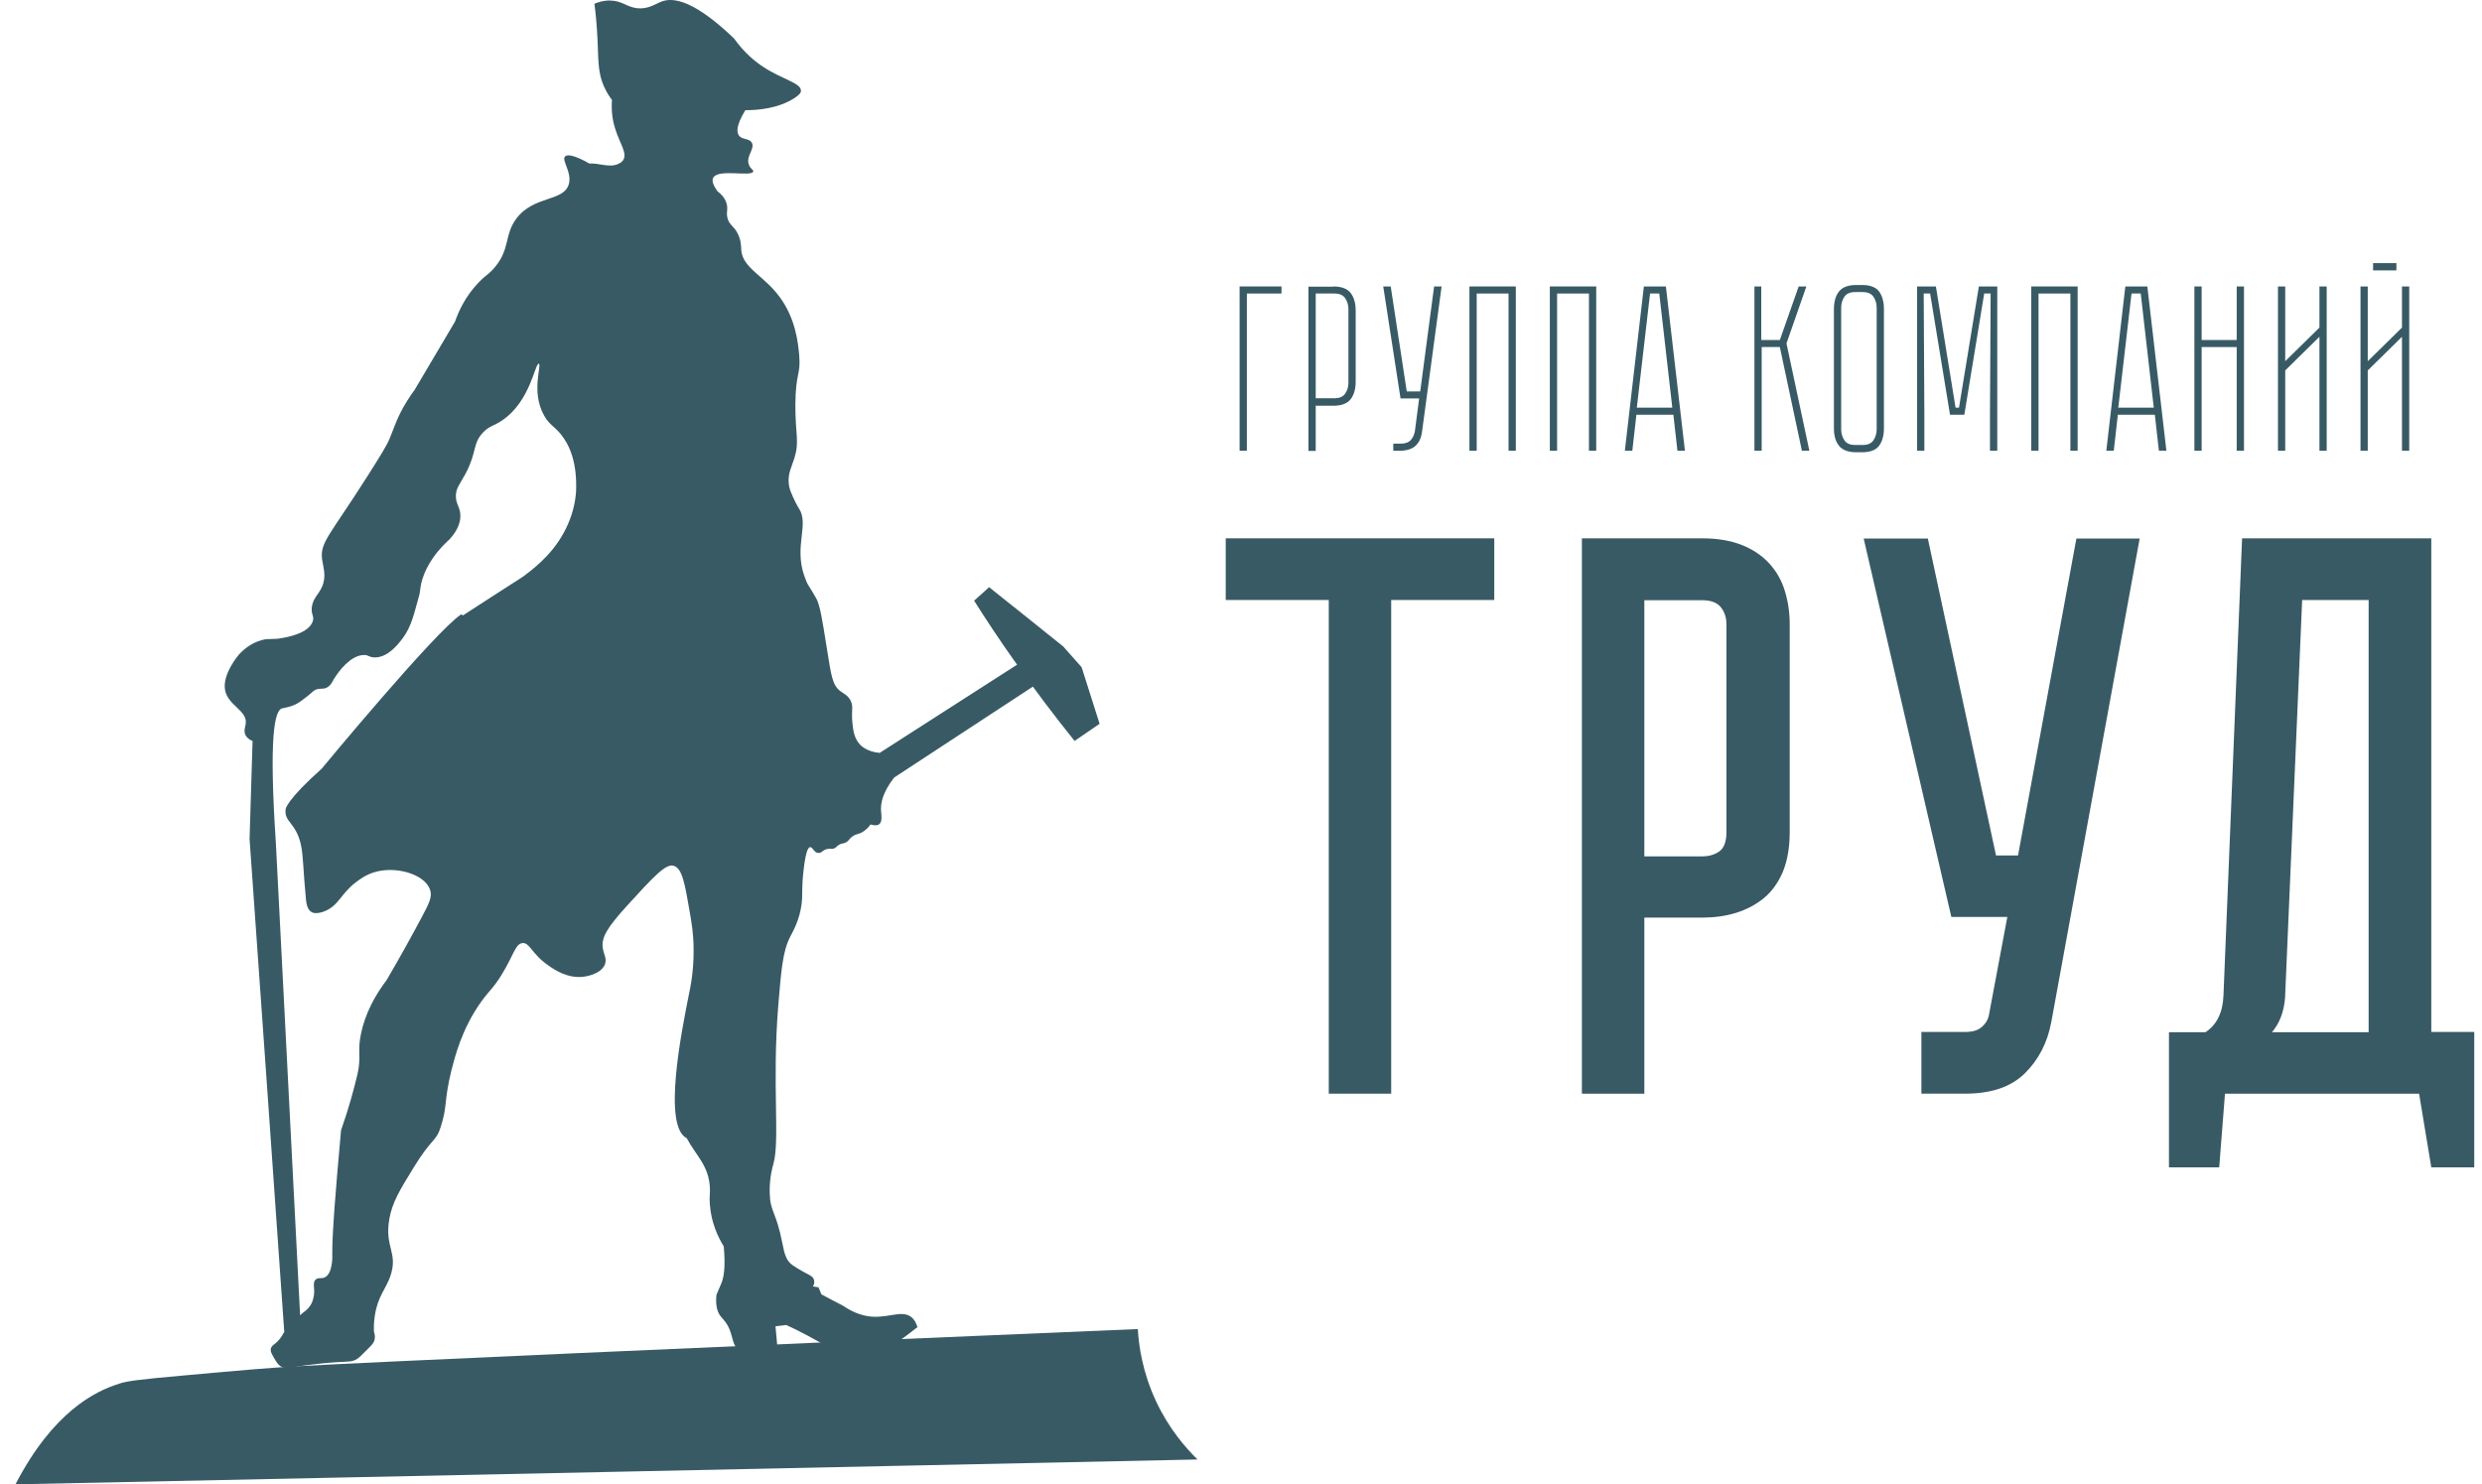 <?xml version="1.0" encoding="UTF-8"?> <svg xmlns="http://www.w3.org/2000/svg" width="107" height="64" viewBox="0 0 107 64" fill="none"><path d="M19.957 26.535C19.957 26.535 20.473 26.203 21.155 25.76C21.247 25.704 21.293 25.667 21.312 25.658C22.574 24.846 22.556 24.864 22.657 24.781C23.155 24.402 24.012 23.719 24.5 22.565C24.731 22.029 24.805 21.549 24.832 21.244C24.897 19.914 24.537 19.166 24.178 18.723C23.883 18.363 23.68 18.317 23.459 17.92C22.878 16.904 23.367 15.722 23.229 15.685C23.063 15.639 22.878 17.292 21.653 18.123C21.275 18.381 21.1 18.354 20.814 18.658C20.362 19.148 20.574 19.462 20.076 20.413C19.819 20.893 19.653 21.041 19.653 21.392C19.653 21.733 19.828 21.854 19.846 22.195C19.855 22.445 19.791 22.796 19.395 23.239C18.574 23.987 18.279 24.661 18.16 25.15C18.095 25.446 18.132 25.501 18.03 25.824C17.855 26.425 17.754 26.988 17.358 27.524C17.173 27.764 16.74 28.346 16.16 28.346C15.892 28.346 15.892 28.225 15.653 28.244C15.118 28.272 14.611 28.918 14.39 29.287C14.316 29.417 14.252 29.564 14.086 29.648C13.902 29.74 13.782 29.648 13.57 29.758C13.487 29.805 13.496 29.823 13.275 29.998C13.275 29.998 13.127 30.119 12.961 30.239C12.639 30.479 12.233 30.525 12.159 30.543C11.837 30.626 11.588 31.753 11.892 36.343C12.242 43.167 12.593 49.991 12.943 56.816C12.713 57.056 12.491 57.287 12.261 57.527C11.763 50.407 11.265 43.296 10.759 36.176L10.888 31.947C10.786 31.91 10.666 31.836 10.593 31.716C10.491 31.531 10.574 31.347 10.593 31.208C10.676 30.626 9.809 30.423 9.699 29.731C9.588 29.047 10.298 28.225 10.298 28.225C10.501 28.004 10.823 27.727 11.284 27.598C11.634 27.505 11.736 27.598 12.187 27.505C12.399 27.468 13.33 27.302 13.487 26.776C13.551 26.563 13.413 26.517 13.441 26.194C13.487 25.788 13.736 25.64 13.883 25.298C14.086 24.846 13.929 24.448 13.883 24.098C13.8 23.377 14.215 23.091 15.846 20.524C16.39 19.665 16.666 19.222 16.786 18.935C16.98 18.483 17.118 17.975 17.542 17.301C17.671 17.088 17.791 16.922 17.874 16.811L19.616 13.866C19.772 13.413 20.067 12.776 20.62 12.194C20.906 11.889 20.989 11.889 21.229 11.64C22.03 10.781 21.708 10.163 22.261 9.424C23.026 8.408 24.325 8.713 24.528 7.919C24.657 7.392 24.178 6.894 24.371 6.737C24.593 6.561 25.404 7.051 25.404 7.051C25.818 7.023 26.279 7.244 26.648 7.069C26.749 7.023 26.805 6.986 26.86 6.912C27.063 6.616 26.712 6.173 26.519 5.545C26.427 5.259 26.344 4.843 26.381 4.308C26.298 4.197 26.169 4.012 26.058 3.772C25.726 3.052 25.819 2.498 25.735 1.279C25.717 1.02 25.689 0.632 25.625 0.161C25.782 0.097 26.021 0.014 26.307 0.023C26.823 0.032 27.026 0.309 27.477 0.355C27.957 0.402 28.261 0.161 28.537 0.06C29.053 -0.125 29.957 0.041 31.643 1.657C32.113 2.313 32.593 2.683 32.934 2.904C33.726 3.421 34.537 3.578 34.528 3.911C34.528 4.022 34.427 4.105 34.27 4.215C33.57 4.677 32.694 4.751 32.132 4.751C31.726 5.416 31.754 5.702 31.855 5.841C32.003 6.044 32.316 5.952 32.417 6.164C32.547 6.432 32.141 6.737 32.288 7.106C32.353 7.291 32.491 7.318 32.473 7.392C32.399 7.642 30.971 7.263 30.749 7.66C30.657 7.817 30.795 8.057 30.934 8.251C31.072 8.353 31.247 8.519 31.321 8.768C31.404 9.045 31.284 9.165 31.376 9.451C31.468 9.719 31.625 9.738 31.782 10.033C31.957 10.347 31.948 10.633 31.957 10.79C32.021 11.557 32.915 11.871 33.597 12.785C34.316 13.746 34.408 14.826 34.454 15.316C34.528 16.174 34.298 16.036 34.288 17.467C34.288 18.778 34.473 19.028 34.242 19.767C34.113 20.173 33.966 20.413 34.003 20.838C34.012 20.958 34.04 21.059 34.067 21.142C34.224 21.558 34.399 21.854 34.445 21.927C34.888 22.602 34.233 23.534 34.666 24.809C34.832 25.298 34.842 25.178 35.192 25.806C35.348 26.092 35.45 26.711 35.643 27.939C35.837 29.13 35.874 29.527 36.233 29.805C36.371 29.906 36.537 29.971 36.657 30.183C36.805 30.451 36.703 30.626 36.74 31.079C36.768 31.393 36.795 31.771 37.035 32.058C37.109 32.15 37.358 32.409 37.92 32.464C39.929 31.171 41.938 29.888 43.947 28.595C44.178 28.909 44.417 29.213 44.648 29.527C42.611 30.857 40.583 32.196 38.547 33.526C38.03 34.191 37.957 34.662 37.984 34.985C37.993 35.133 38.049 35.428 37.901 35.539C37.8 35.613 37.643 35.585 37.533 35.548C37.376 35.761 37.219 35.862 37.099 35.918C36.952 35.983 36.888 35.964 36.749 36.066C36.593 36.176 36.602 36.26 36.445 36.333C36.325 36.389 36.288 36.352 36.169 36.426C36.058 36.49 36.058 36.546 35.957 36.583C35.855 36.62 35.818 36.583 35.699 36.601C35.468 36.629 35.441 36.786 35.284 36.777C35.09 36.777 35.044 36.518 34.924 36.527C34.694 36.546 34.611 37.885 34.602 37.949C34.565 38.577 34.602 38.651 34.556 38.993C34.464 39.676 34.196 40.138 34.067 40.387C33.745 41.015 33.68 41.809 33.551 43.361C33.275 46.805 33.634 49.16 33.339 50.194C33.312 50.278 33.164 50.804 33.182 51.432C33.201 52.263 33.459 52.226 33.726 53.593C33.818 54.082 33.901 54.359 34.159 54.544C34.436 54.738 34.777 54.913 34.777 54.913C34.915 54.987 35.053 55.043 35.09 55.181C35.127 55.292 35.09 55.403 35.044 55.468C35.127 55.477 35.201 55.495 35.284 55.504C35.33 55.606 35.367 55.708 35.413 55.809C35.726 55.975 36.03 56.142 36.344 56.299C36.851 56.65 37.275 56.742 37.579 56.77C38.325 56.825 38.869 56.483 39.275 56.779C39.441 56.908 39.514 57.093 39.551 57.222C39.413 57.324 39.284 57.434 39.146 57.536C38.998 57.647 38.841 57.758 38.666 57.887C38.39 58.081 38.288 58.145 38.141 58.173C38.04 58.192 37.975 58.182 37.8 58.173C37.542 58.164 37.662 58.173 37.09 58.173C36.381 58.164 36.021 58.155 35.911 58.127C35.597 58.053 35.514 57.961 34.823 57.591C34.427 57.379 34.104 57.222 33.892 57.13C33.736 57.148 33.588 57.167 33.431 57.185L33.505 57.989L33.348 58.182C33.348 58.182 31.92 58.192 31.883 58.182C31.487 58.053 31.671 57.425 31.183 56.89C31.109 56.806 31.026 56.723 30.961 56.576C30.823 56.243 30.887 55.828 30.887 55.828C30.887 55.828 31.081 55.375 31.099 55.329C31.201 55.089 31.284 54.646 31.201 53.741C30.952 53.334 30.657 52.715 30.602 51.931C30.574 51.589 30.62 51.46 30.602 51.183C30.547 50.25 30.012 49.834 29.606 49.077C28.556 48.56 29.385 44.46 29.689 42.927C29.763 42.576 29.911 41.874 29.901 40.941C29.901 40.258 29.809 39.759 29.745 39.381C29.523 38.088 29.413 37.441 29.044 37.331C28.703 37.22 28.15 37.829 27.044 39.039C26.16 40.009 25.929 40.424 25.984 40.858C26.021 41.154 26.178 41.329 26.076 41.588C25.901 42.013 25.238 42.105 25.155 42.114C24.482 42.197 23.929 41.828 23.662 41.643C22.915 41.135 22.841 40.627 22.519 40.664C22.215 40.701 22.15 41.172 21.634 42.013C21.275 42.604 21.109 42.687 20.749 43.185C19.901 44.367 19.607 45.586 19.459 46.159C19.127 47.517 19.302 47.646 18.998 48.597C18.796 49.234 18.611 49.068 17.837 50.333C17.219 51.34 16.915 51.838 16.786 52.549C16.565 53.787 17.173 53.99 16.832 55.015C16.648 55.56 16.279 55.901 16.16 56.723C16.113 57.019 16.113 57.268 16.123 57.434C16.15 57.508 16.178 57.619 16.15 57.748C16.123 57.896 16.03 57.989 15.929 58.09C15.616 58.404 15.468 58.561 15.358 58.616C15.146 58.727 15.026 58.7 14.464 58.736C14.252 58.755 13.947 58.773 13.588 58.82C13.256 58.856 12.98 58.894 12.805 58.921C12.418 58.977 12.289 59.014 12.132 58.93C11.994 58.857 11.92 58.736 11.809 58.543C11.717 58.386 11.643 58.256 11.68 58.136C11.708 58.035 11.782 57.998 11.902 57.896C12.003 57.813 12.123 57.675 12.233 57.462C12.611 57.13 12.832 56.77 13.072 56.594C13.441 56.336 13.496 56.068 13.533 55.846C13.579 55.532 13.459 55.31 13.607 55.172C13.717 55.07 13.846 55.144 13.994 55.08C14.344 54.923 14.335 54.175 14.325 54.045C14.316 53.233 14.464 51.367 14.703 48.735C15.035 47.784 15.256 46.972 15.404 46.344C15.57 45.67 15.431 45.356 15.524 44.783C15.625 44.146 15.902 43.269 16.666 42.262C17.265 41.237 17.754 40.35 18.132 39.639C18.51 38.938 18.648 38.66 18.537 38.356C18.298 37.672 17.007 37.312 16.077 37.626C15.726 37.746 15.477 37.94 15.339 38.042C14.676 38.55 14.611 39.048 13.975 39.298C13.625 39.427 13.468 39.353 13.431 39.325C13.238 39.215 13.21 38.938 13.192 38.799C13.063 37.488 13.081 36.924 12.971 36.416C12.749 35.438 12.233 35.456 12.316 34.874C12.316 34.874 12.371 34.477 13.865 33.147C13.865 33.147 18.768 27.219 19.883 26.489L19.957 26.535Z" fill="#385A65"></path><path d="M5.164 59.651C5.478 59.558 5.782 59.493 8.104 59.29C10.436 59.078 11.607 58.976 12.915 58.903C15.754 58.745 29.818 58.108 49.053 57.305C49.09 58.007 49.247 59.152 49.837 60.417C50.399 61.617 51.127 62.439 51.625 62.929C34.639 63.289 17.653 63.649 0.667 64C2.279 60.888 4.095 59.974 5.173 59.651H5.164Z" fill="#385A65"></path><path d="M41.984 25.908C42.206 25.714 42.417 25.52 42.639 25.317C43.708 26.166 44.768 27.016 45.837 27.875C46.104 28.17 46.371 28.475 46.63 28.77C46.888 29.583 47.146 30.396 47.404 31.208C47.044 31.458 46.685 31.698 46.325 31.947C45.459 30.867 44.574 29.703 43.689 28.438C43.081 27.579 42.519 26.73 41.994 25.898L41.984 25.908Z" fill="#385A65"></path><path d="M64.418 23.211V25.87H59.975V47.156H57.284V25.87H52.842V23.211H64.427H64.418Z" fill="#385A65"></path><path d="M77.155 35.881C77.155 36.545 77.053 37.118 76.86 37.589C76.657 38.06 76.39 38.438 76.04 38.725C75.689 39.011 75.284 39.224 74.832 39.362C74.381 39.501 73.892 39.565 73.376 39.565H70.888V47.156H68.196V23.211H73.376C74.049 23.211 74.629 23.312 75.109 23.506C75.588 23.7 75.975 23.968 76.279 24.3C76.583 24.633 76.805 25.021 76.943 25.473C77.081 25.926 77.155 26.397 77.155 26.904V35.871V35.881ZM74.427 26.914C74.427 26.637 74.353 26.397 74.196 26.194C74.04 25.99 73.772 25.88 73.376 25.88H70.888V36.924H73.376C73.68 36.924 73.929 36.85 74.132 36.702C74.325 36.555 74.427 36.287 74.427 35.89V26.923V26.914Z" fill="#385A65"></path><path d="M88.427 44.089C88.261 44.967 87.883 45.696 87.293 46.278C86.694 46.869 85.837 47.155 84.722 47.155H82.832V44.495H84.722C85.026 44.495 85.256 44.431 85.422 44.292C85.588 44.154 85.689 43.997 85.735 43.812L86.537 39.536H84.123L80.344 23.219H83.109L86.049 36.886H86.998L89.514 23.219H92.242L88.427 44.098V44.089Z" fill="#385A65"></path><path d="M106.666 44.506V50.333H104.814L104.288 47.156H95.92L95.671 50.333H93.505V44.506H95.081C95.569 44.182 95.827 43.656 95.855 42.917L96.657 23.211H104.814V44.496H106.666V44.506ZM102.113 44.506V25.87H99.247L98.51 43.019C98.463 43.619 98.279 44.109 97.947 44.506H102.113Z" fill="#385A65"></path><path d="M55.246 12.656H53.753V19.434H53.44V12.351H55.246V12.656Z" fill="#385A65"></path><path d="M57.476 12.351C57.827 12.351 58.075 12.443 58.223 12.628C58.37 12.813 58.444 13.071 58.444 13.395V16.451C58.444 16.774 58.37 17.033 58.223 17.218C58.075 17.402 57.827 17.495 57.476 17.495H56.721V19.443H56.407V12.36H57.476V12.351ZM58.131 13.33C58.131 13.155 58.085 12.998 57.992 12.859C57.9 12.72 57.744 12.656 57.522 12.656H56.721V17.172H57.522C57.744 17.172 57.9 17.107 57.992 16.968C58.085 16.839 58.131 16.682 58.131 16.507V13.33Z" fill="#385A65"></path><path d="M62.148 12.351L61.3 18.649C61.263 18.898 61.171 19.083 61.023 19.222C60.876 19.36 60.646 19.434 60.342 19.434H60.065V19.129H60.388C60.581 19.129 60.729 19.074 60.821 18.972C60.913 18.871 60.968 18.741 60.996 18.594L61.18 17.181H60.378L59.632 12.351H59.954L60.646 16.876H61.226L61.825 12.351H62.148Z" fill="#385A65"></path><path d="M65.348 12.351V19.434H65.034V12.656H63.661V19.434H63.348V12.351H65.348Z" fill="#385A65"></path><path d="M68.814 12.351V19.434H68.5V12.656H67.127V19.434H66.814V12.351H68.814Z" fill="#385A65"></path><path d="M70.048 19.434L70.868 12.351H71.817L72.638 19.434H72.315L72.14 17.883H70.546L70.37 19.434H70.048ZM70.573 17.578H72.094L71.532 12.656H71.135L70.564 17.578H70.573Z" fill="#385A65"></path><path d="M75.615 12.351H75.929V14.66H76.73L77.541 12.351H77.873L77.016 14.807L78.002 19.434H77.68L76.73 14.964H75.947V19.434H75.634V12.351H75.615Z" fill="#385A65"></path><path d="M81.217 18.466C81.217 18.789 81.144 19.039 81.005 19.223C80.867 19.408 80.618 19.5 80.268 19.5H80.028C79.678 19.5 79.429 19.408 79.282 19.223C79.134 19.039 79.061 18.789 79.061 18.466V13.332C79.061 13.008 79.134 12.75 79.282 12.565C79.429 12.38 79.678 12.288 80.028 12.288H80.268C80.618 12.288 80.867 12.38 81.005 12.565C81.144 12.75 81.217 13.008 81.217 13.332V18.466ZM80.904 13.267C80.904 13.091 80.858 12.934 80.766 12.796C80.673 12.658 80.517 12.593 80.296 12.593H79.982C79.761 12.593 79.604 12.658 79.512 12.796C79.42 12.934 79.374 13.091 79.374 13.267V18.512C79.374 18.688 79.42 18.845 79.512 18.983C79.604 19.122 79.761 19.186 79.982 19.186H80.296C80.517 19.186 80.673 19.122 80.766 18.983C80.858 18.845 80.904 18.688 80.904 18.512V13.267Z" fill="#385A65"></path><path d="M86.103 12.351V19.434H85.789V17.883L85.817 12.656H85.54L84.683 17.883H84.066L83.209 12.656H82.932L82.96 17.883V19.434H82.647V12.351H83.457L84.305 17.578H84.453L85.31 12.351H86.112H86.103Z" fill="#385A65"></path><path d="M89.568 12.351V19.434H89.255V12.656H87.882V19.434H87.568V12.351H89.568Z" fill="#385A65"></path><path d="M90.804 19.434L91.624 12.351H92.573L93.394 19.434H93.071L92.896 17.883H91.301L91.126 19.434H90.804ZM91.329 17.578H92.85L92.288 12.656H91.891L91.32 17.578H91.329Z" fill="#385A65"></path><path d="M96.739 12.351V19.434H96.425V14.964H94.914V19.434H94.601V12.351H94.914V14.66H96.425V12.351H96.739Z" fill="#385A65"></path><path d="M100.305 19.434H99.992V14.521L98.517 15.971V19.434H98.204V12.351H98.517V15.574L99.992 14.124V12.351H100.305V19.434Z" fill="#385A65"></path><path d="M103.55 12.352H103.863V19.435H103.55V14.522L102.075 15.972V19.435H101.762V12.352H102.075V15.575L103.55 14.125V12.352ZM103.31 11.345V11.659H102.305V11.345H103.31Z" fill="#385A65"></path></svg> 